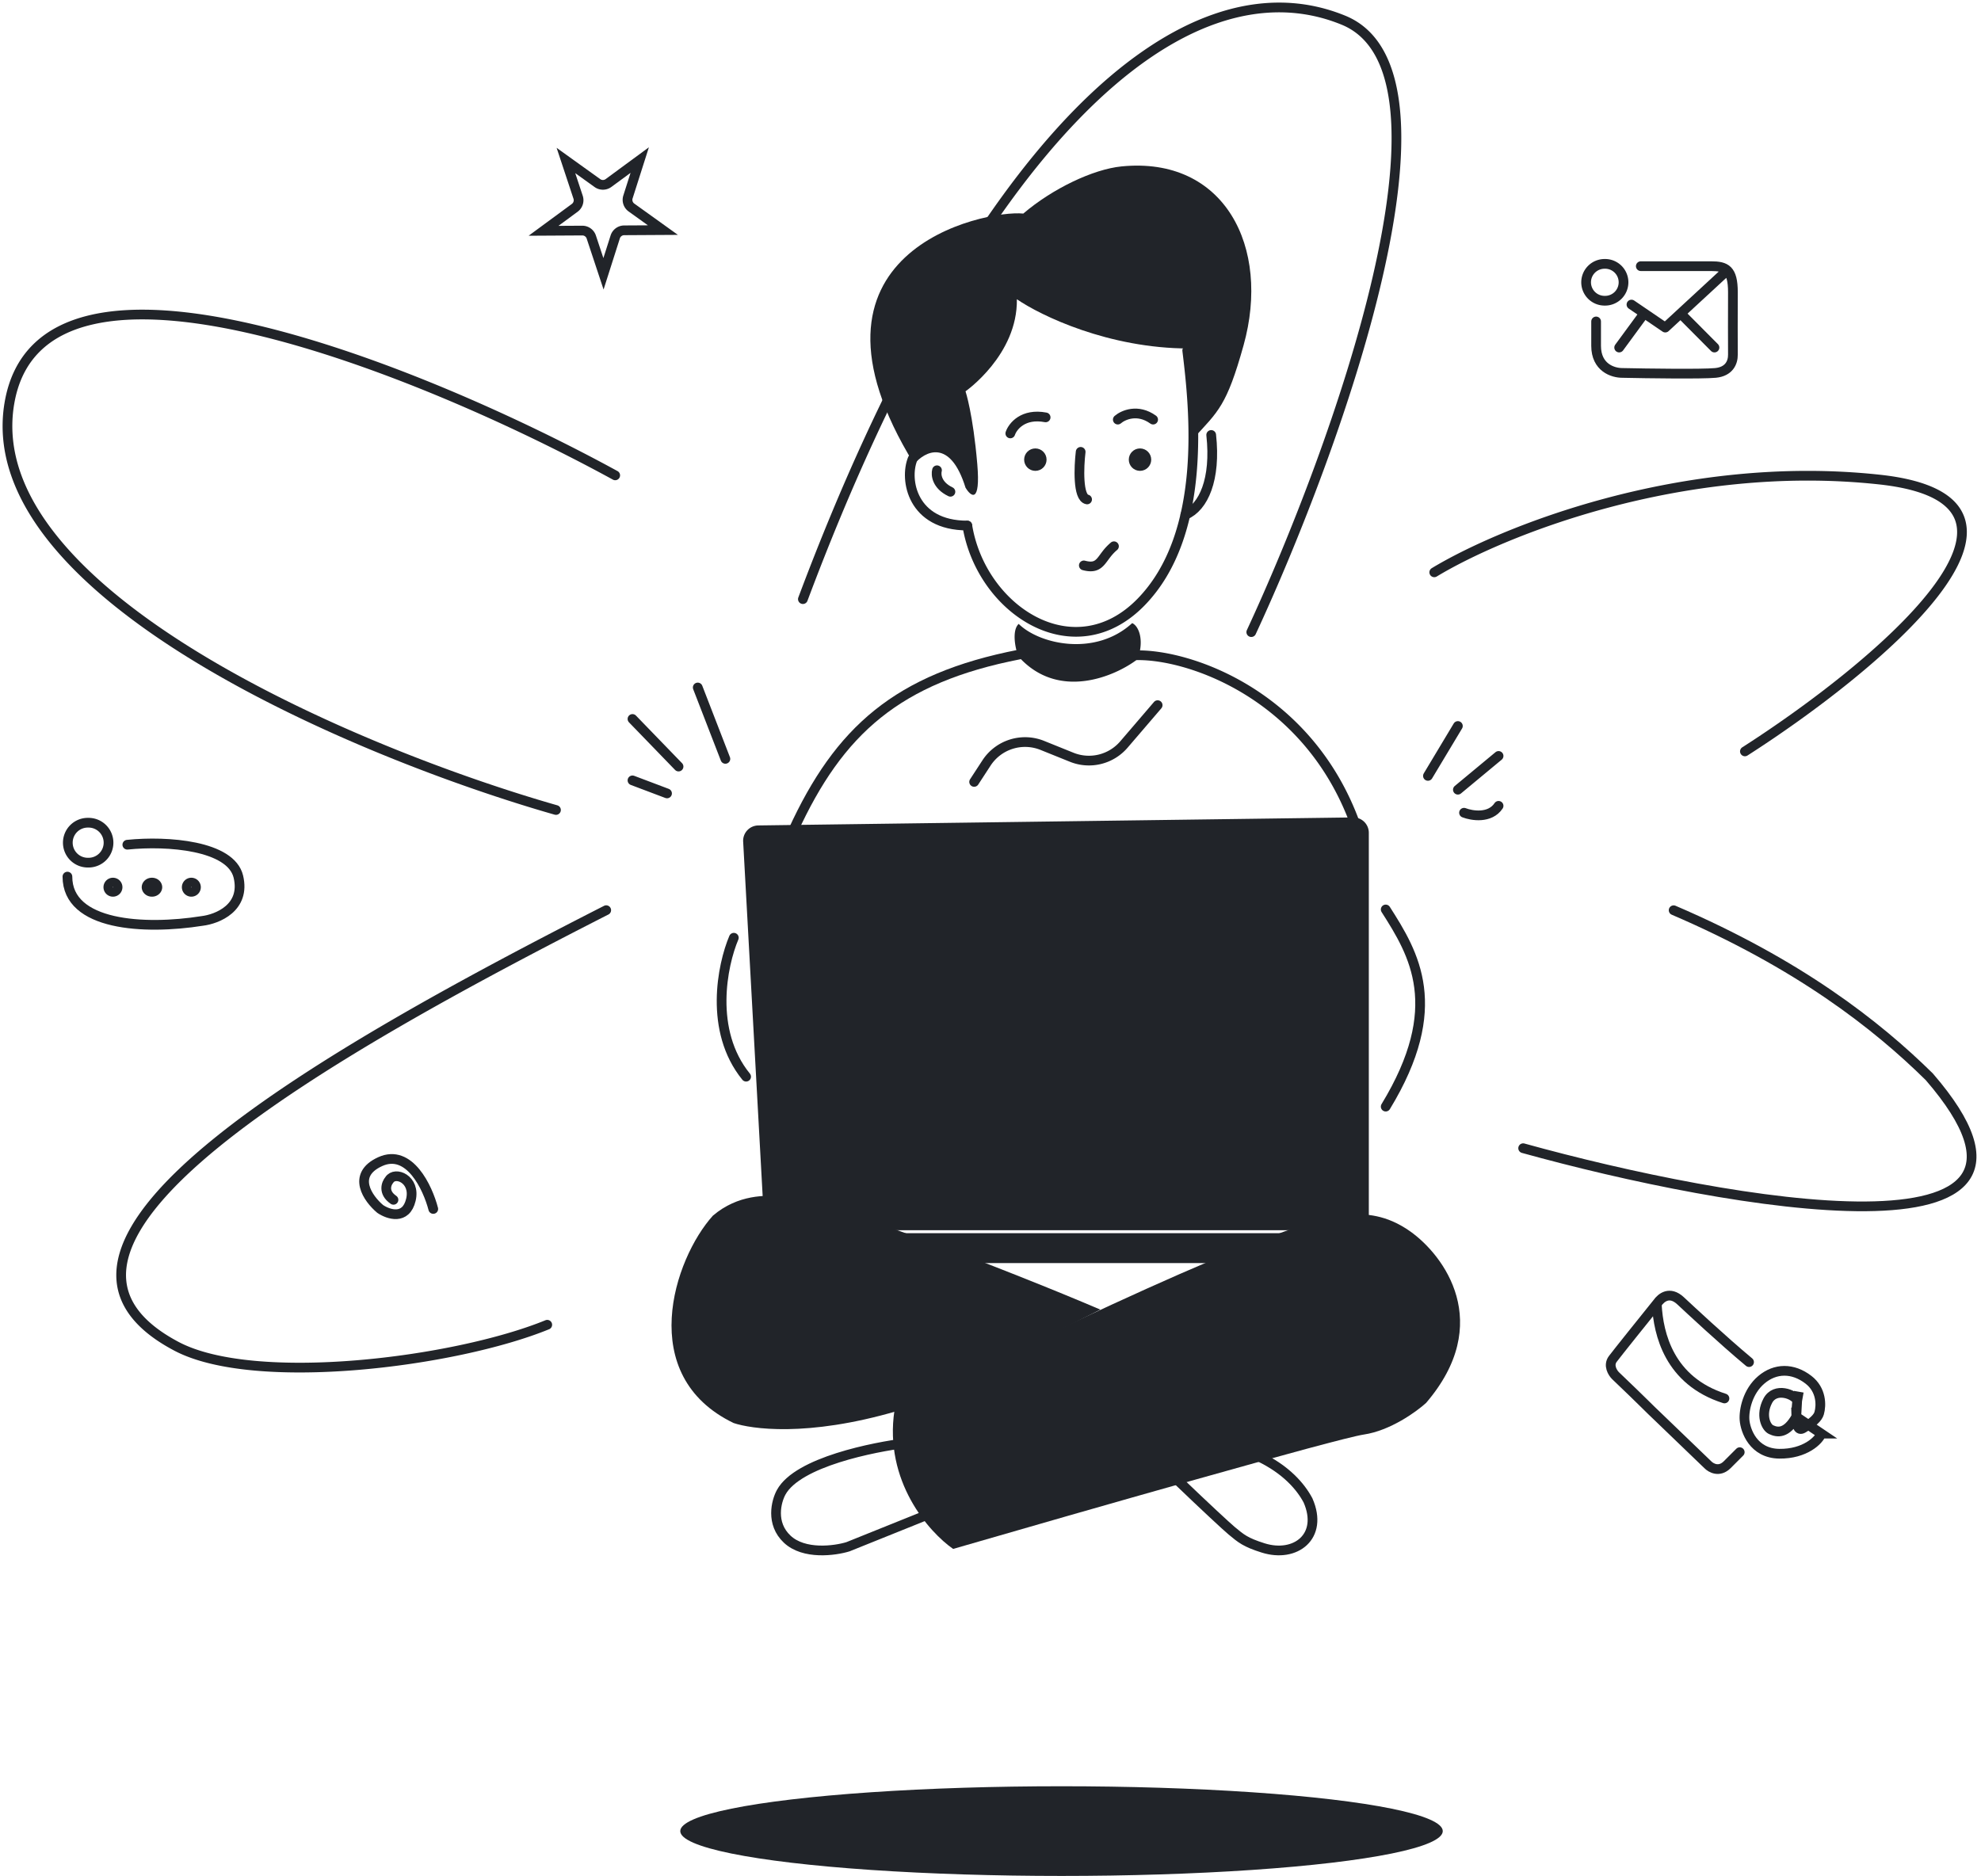<svg width="265" height="251" fill="none" xmlns="http://www.w3.org/2000/svg"><ellipse cx="142" cy="245" rx="51" ry="6" fill="#212429"/><path d="M121.251 193.071c-4.346.54-14.519 2.534-16.747 6.588-.669 1.216-1.444 4.175.802 6.283 2.246 2.109 6.351 1.554 8.123 1.014l10.329-4.156M232.726 194.3l-1.678 1.678c-1.058 1.059-2.169.441-2.592 0l-6.75-6.496c-.996-.926-1.839-1.84-5.605-5.429-.386-.386-.997-1.371-.356-2.226.641-.854 4.241-5.34 5.961-7.476.522-.755 1.656-1.653 3.102-.309 1.246 1.156 5.516 5.161 9.164 8.206M240.41 187.415c-.08.729-.131 1.494-.119 2.145m.335-3.344c-.076.45-.154.639-.216 1.199l.216-1.199Zm3.01 5.6c-.287.873-2.165 2.739-5.63 2.692-3.465-.048-4.527-3.101-4.638-4.523-.101-1.3.403-3.805 2.247-5.37 1.857-1.577 4.217-1.621 6.311 0 1.735 1.342 1.733 3.396 1.425 4.468-.185.638-.88 1.263-2.168 2.026-.641.38-.867-.408-.892-1.549l3.345 2.256Zm-3.226-4.401c-.339-.862-2.944-1.865-3.929 0-1.015 1.924-.239 3.544.421 3.862.843.406 2.081.618 3.389-1.717l.119-2.145Z" stroke="#212429" stroke-width="1.3" stroke-linecap="round"/><path d="M221.635 174.583c.212 3.896 1.643 10.169 9.047 12.53" stroke="#212429" stroke-width="1.3" stroke-linecap="round"/><path d="M180.469 162.478c-8.109.261-43.92 17.581-60.813 26.209-1.438 9.507 4.632 16.333 7.847 18.558 16.838-4.884 51.396-14.781 54.927-15.302 3.532-.521 7.03-3.039 8.337-4.232 9.155-10.679 2.398-19.752-2.125-22.954-3.219-2.279-5.999-2.349-8.173-2.279Z" fill="#212429"/><path d="M168.458 194.919c3.591 1.724 5.532 3.983 6.516 5.835 2.11 4.823-1.678 7.722-6.002 6.359-2.39-.753-2.954-1.258-4.219-2.307-.643-.532-3.642-3.317-7.067-6.605" stroke="#212429" stroke-width="1.3" stroke-linecap="round"/><path d="M104.518 160.056c5.745.382 30.807 10.086 42.681 15.171l-27.157 13.557c-12.153 3.561-19.619 2.388-21.9 1.62-13.16-6.334-8.004-21.962-2.775-27.752 3.37-2.865 7.093-2.734 9.151-2.596Z" fill="#212429"/><rect x="102" y="165" width="81" height="4" rx="2" fill="#212429"/><path d="M57.958 161.758c-.74-2.851-3.194-8.109-7.098-6.332-3.903 1.777-1.626 4.962 0 6.332 1.095.74 3.448 1.533 4.104-1.222.655-2.755-2.108-3.888-2.884-2.666-.41.481-.872 1.688.555 2.666M185.367 121.686c3.801 5.957 8.114 13.044 0 26.379" stroke="#212429" stroke-width="1.3" stroke-linecap="round"/><path d="M11.795 115.421a2.671 2.671 0 1 0 0-5.341 2.671 2.671 0 1 0 0 5.341Z" stroke="#212429" stroke-width="1.3"/><path d="M17.033 113.022c5.392-.554 13.852.102 14.852 4.268 1 4.167-2.818 5.691-4.852 5.932-7.745 1.229-18.014.651-18.014-5.932" stroke="#212429" stroke-width="1.3" stroke-linecap="round"/><path d="M25.572 119.324a.617.617 0 1 0 0-1.233.617.617 0 0 0 0 1.233ZM21.049 118.708c0 .299-.28.616-.72.616-.44 0-.72-.317-.72-.616 0-.3.28-.617.72-.617.44 0 .72.317.72.617ZM15.085 119.324a.617.617 0 1 0 0-1.233.617.617 0 0 0 0 1.233Z" stroke="#212429" stroke-width="1.3"/><path d="M151.883 117.458v16.639M138.736 115.403v17.461" stroke="#212429" stroke-width="1.3" stroke-linecap="round"/><path d="m99.413 112.611 2.754 50.05a2.054 2.054 0 0 0 2.051 1.941h76.836c1.134 0 2.054-.92 2.054-2.054v-51.123a2.055 2.055 0 0 0-2.082-2.054l-79.59 1.073a2.054 2.054 0 0 0-2.023 2.167Z" fill="#212429"/><path d="M98.165 125.469c-1.54 3.629-3.369 12.428 1.644 18.591M203.753 153.629c27.424 7.601 76.684 16.331 54.334-9.552-7.053-6.95-17.461-15.098-34.203-22.288" stroke="#212429" stroke-width="1.3" stroke-linecap="round"/><path d="M81.375 122.368a.65.65 0 1 0-.59-1.158l.59 1.158Zm-57.779 57.761-.304.574.304-.574Zm49.856-2.274a.65.65 0 0 0-.492-1.204l.492 1.204Zm7.333-56.645c-18.428 9.394-39.259 20.62-52.281 31.212-6.488 5.278-11.165 10.495-12.533 15.342-.694 2.458-.541 4.837.665 7.05 1.196 2.195 3.391 4.161 6.656 5.889l.609-1.148c-3.133-1.659-5.092-3.47-6.124-5.363-1.021-1.875-1.17-3.897-.555-6.075 1.25-4.425 5.63-9.421 12.102-14.686 12.899-10.492 33.606-21.661 52.051-31.063l-.59-1.158Zm-57.493 59.493c2.73 1.446 6.468 2.285 10.683 2.672 4.226.387 8.983.325 13.786-.069 9.595-.787 19.448-2.902 25.69-5.451l-.49-1.204c-6.083 2.484-15.797 4.58-25.306 5.359-4.75.39-9.43.449-13.561.07-4.144-.38-7.685-1.197-10.193-2.525l-.609 1.148Z" fill="#212429"/><path d="M195.844 108.744c1.061.411 3.471.802 4.622-.924M89.23 106.159l-4.623-1.746M195.022 105.663l5.444-4.519M191.016 103.814l4.006-6.676M90.77 102.564l-6.163-6.368M97.035 101.537l-3.697-9.552" stroke="#212429" stroke-width="1.3" stroke-linecap="round"/><path d="M152.079 87.021a.65.65 0 1 0 .019 1.3l-.019-1.3Zm28.569 23.367a.65.65 0 1 0 1.221-.446l-1.221.446Zm-28.55-22.067c6.93-.1 22.396 5.219 28.55 22.067l1.221-.446c-6.377-17.458-22.409-23.027-29.79-22.92l.019 1.299Z" fill="#212429"/><path d="M136.374 87.568c-16.331 3.184-24.137 10.169-30.3 23.624" stroke="#212429" stroke-width="1.3" stroke-linecap="round"/><path d="M129.769 104.264a.65.65 0 1 0 1.09.709l-1.09-.709Zm25.587-9.494a.65.65 0 0 0-.987-.846l.987.846Zm-5.009 4.846-.494-.424.494.424Zm-19.488 5.357 1.649-2.532-1.089-.709-1.65 2.532 1.09.709Zm8.33-4.635 3.931 1.585.486-1.205-3.931-1.586-.486 1.206Zm11.651-.3 4.516-5.268-.987-.846-4.516 5.268.987.846Zm-7.72 1.885a6.812 6.812 0 0 0 7.72-1.885l-.987-.846a5.514 5.514 0 0 1-6.247 1.526l-.486 1.205Zm-10.612.518a5.513 5.513 0 0 1 6.681-2.103l.486-1.206a6.812 6.812 0 0 0-8.256 2.6l1.089.709ZM152.192 88.185c.924-2.67.082-4.468-.74-4.81-4.93 4.52-12.407 2.841-15.18.103-.987.903-.411 3.577-.001 4.399 5.341 5.916 12.942 2.602 15.921.308Z" fill="#212429"/><path d="M214.644 40.236a2.466 2.466 0 1 0 0-4.93 2.467 2.467 0 0 0-2.468 2.465 2.467 2.467 0 0 0 2.468 2.465Z" stroke="#212429" stroke-width="1.3"/><path d="M219.491 35.614h9.405c1.969 0 2.917.435 2.917 3.48 0 2.959-.024 6.791 0 8.338.017 1.088-.525 2.291-2.333 2.465-1.808.174-9.065.073-12.468 0-1.263 0-3.499-.715-3.499-3.625v-3.263M218.242 40.75l4.524 3.08M222.766 43.83l8.225-7.6" stroke="#212429" stroke-width="1.3" stroke-linecap="round"/><path d="m224.85 41.982 2.248 2.26 2.247 2.26M216.597 46.501l3.316-4.52" stroke="#212429" stroke-width="1.3" stroke-linecap="round"/><path d="M166.354 46.197c-2.259 8.115-3.389 8.834-6.676 12.428 0-3.552-.61-9.516-.61-11.999-10.762 0-19.845-4.393-23.041-6.59.115 7.45-6.869 12.32-6.869 12.32s1.002 3.009 1.574 9.742c.458 5.387-.858 4.346-1.574 3.152-2.061-6.647-5.438-4.871-6.869-3.152-17.561-28.534 9.445-34.047 14.597-33.522 3.892-3.324 9.321-5.928 13.137-6.31 13.764-1.378 19.995 10.775 16.331 23.931Z" fill="#212429"/><path d="M122.085 61.399c-1.129 2.773-.069 8.918 7.313 8.918M125.342 62.922c-.164.593-.033 2 1.797 2.876" stroke="#212429" stroke-width="1.3" stroke-linecap="round"/><path d="M130.04 70.223a.65.65 0 1 0-1.283.21l1.283-.21Zm29.423-23.403a.65.65 0 0 0-1.291.158l1.291-.158Zm-30.706 23.613c.956 5.836 4.64 10.868 9.285 13.264 4.689 2.419 10.343 2.136 15.034-2.654l-.929-.91c-4.264 4.354-9.291 4.585-13.509 2.409-4.26-2.198-7.705-6.867-8.598-12.319l-1.283.21Zm24.319 10.61c4.63-4.728 6.446-11.376 7.003-17.743.558-6.377-.137-12.572-.616-16.48l-1.291.158c.478 3.902 1.157 9.98.612 16.209-.546 6.24-2.313 12.531-6.637 16.947l.929.91ZM145.175 75.03a.65.65 0 1 0-.328 1.257l.328-1.258Zm4.257-1.44a.65.65 0 0 0-.831-1l.831 1Zm-4.585 2.697c.653.17 1.211.203 1.707.066.507-.14.866-.434 1.155-.754.264-.29.535-.686.773-.997.26-.339.553-.682.95-1.011l-.831-1a7.33 7.33 0 0 0-1.15 1.22c-.312.405-.487.675-.706.916-.192.213-.351.321-.537.373-.197.054-.506.067-1.033-.07l-.328 1.257ZM233.086 99.978a.65.65 0 1 0 .701 1.094l-.701-1.094Zm-41.585-23.94a.65.65 0 0 0 .674 1.11l-.674-1.11Zm42.286 25.034c8.535-5.467 19.745-13.888 25.498-21.347 1.442-1.87 2.563-3.707 3.207-5.445.644-1.739.829-3.429.322-4.96-1.025-3.096-4.68-5.08-11.333-5.801l-.14 1.292c6.617.717 9.482 2.632 10.239 4.917.383 1.159.275 2.53-.307 4.1-.582 1.57-1.62 3.29-3.018 5.103-5.607 7.271-16.655 15.593-25.169 21.047l.701 1.094Zm17.694-37.553c-26.719-2.895-51.094 7.125-59.98 12.518l.674 1.112c8.712-5.288 32.803-15.194 59.166-12.338l.14-1.292Z" fill="#212429"/><path d="M144.561 60.457c-.24 2.028-.402 6.142.861 6.368" stroke="#212429" stroke-width="1.3" stroke-linecap="round"/><circle cx="152.5" cy="61.5" r="1.5" fill="#212429"/><circle cx="138.5" cy="61.5" r="1.5" fill="#212429"/><path d="M158.568 68.879c2.41-1.005 4.109-4.725 3.455-10.682M135.15 57.992c.324-.955 1.723-2.721 4.725-2.148M149.53 56.143c.716-.62 2.663-1.488 4.725 0" stroke="#212429" stroke-width="1.3" stroke-linecap="round"/><path d="m77.334 26.392-1.629-4.918 4.209 3.021c.445.32 1.046.317 1.488-.008l4.174-3.07-1.573 4.937a1.266 1.266 0 0 0 .468 1.413l4.209 3.02-5.18.03a1.266 1.266 0 0 0-1.2.882l-1.572 4.936-1.63-4.917a1.266 1.266 0 0 0-1.209-.868l-5.18.03 4.173-3.07c.442-.325.625-.897.452-1.418Z" stroke="#212429" stroke-width="1.3"/><path d="M81.97 64.165a.65.65 0 1 0 .624-1.14l-.624 1.14Zm-7.776 44.837a.65.65 0 1 0 .358-1.25l-.358 1.25Zm8.4-45.977c-12.658-6.93-31.93-15.736-48.588-19.609-8.32-1.934-16.069-2.657-22.037-1.239-2.994.712-5.569 1.97-7.534 3.91-1.97 1.945-3.29 4.538-3.834 7.85l1.283.211c.504-3.076 1.713-5.408 3.464-7.136 1.756-1.734 4.096-2.899 6.922-3.57 5.671-1.348 13.183-.68 21.441 1.24 16.496 3.835 35.65 12.58 48.259 19.483l.624-1.14ZM.6 53.938c-1.088 6.634 1.433 12.94 6.121 18.735 4.685 5.79 11.579 11.13 19.38 15.877 15.607 9.496 34.996 16.711 48.092 20.452l.358-1.25c-13.027-3.722-32.299-10.897-47.774-20.313-7.74-4.71-14.493-9.957-19.045-15.584-4.55-5.623-6.857-11.564-5.85-17.707l-1.282-.21ZM166.803 84.291a.65.65 0 1 0 1.179.547l-1.179-.547Zm12.915-81.587.246-.602-.246.602ZM106.801 79.92a.65.65 0 1 0 1.217.456l-1.217-.456Zm61.181 4.918c5.66-12.194 13.075-30.937 16.914-47.536 1.919-8.293 2.957-16.101 2.412-22.306-.543-6.187-2.687-10.987-7.344-12.894l-.492 1.203c3.971 1.626 6.013 5.783 6.541 11.804.527 6.003-.476 13.654-2.383 21.9-3.812 16.48-11.188 35.133-16.827 47.282l1.179.547Zm11.982-82.736c-11.143-4.564-23.792-.191-36.404 12.756-12.619 12.955-25.343 34.618-36.759 65.062l1.217.456c11.385-30.361 24.031-51.837 36.473-64.611 12.451-12.782 24.555-16.73 34.981-12.46l.492-1.203Z" fill="#212429"/></svg>